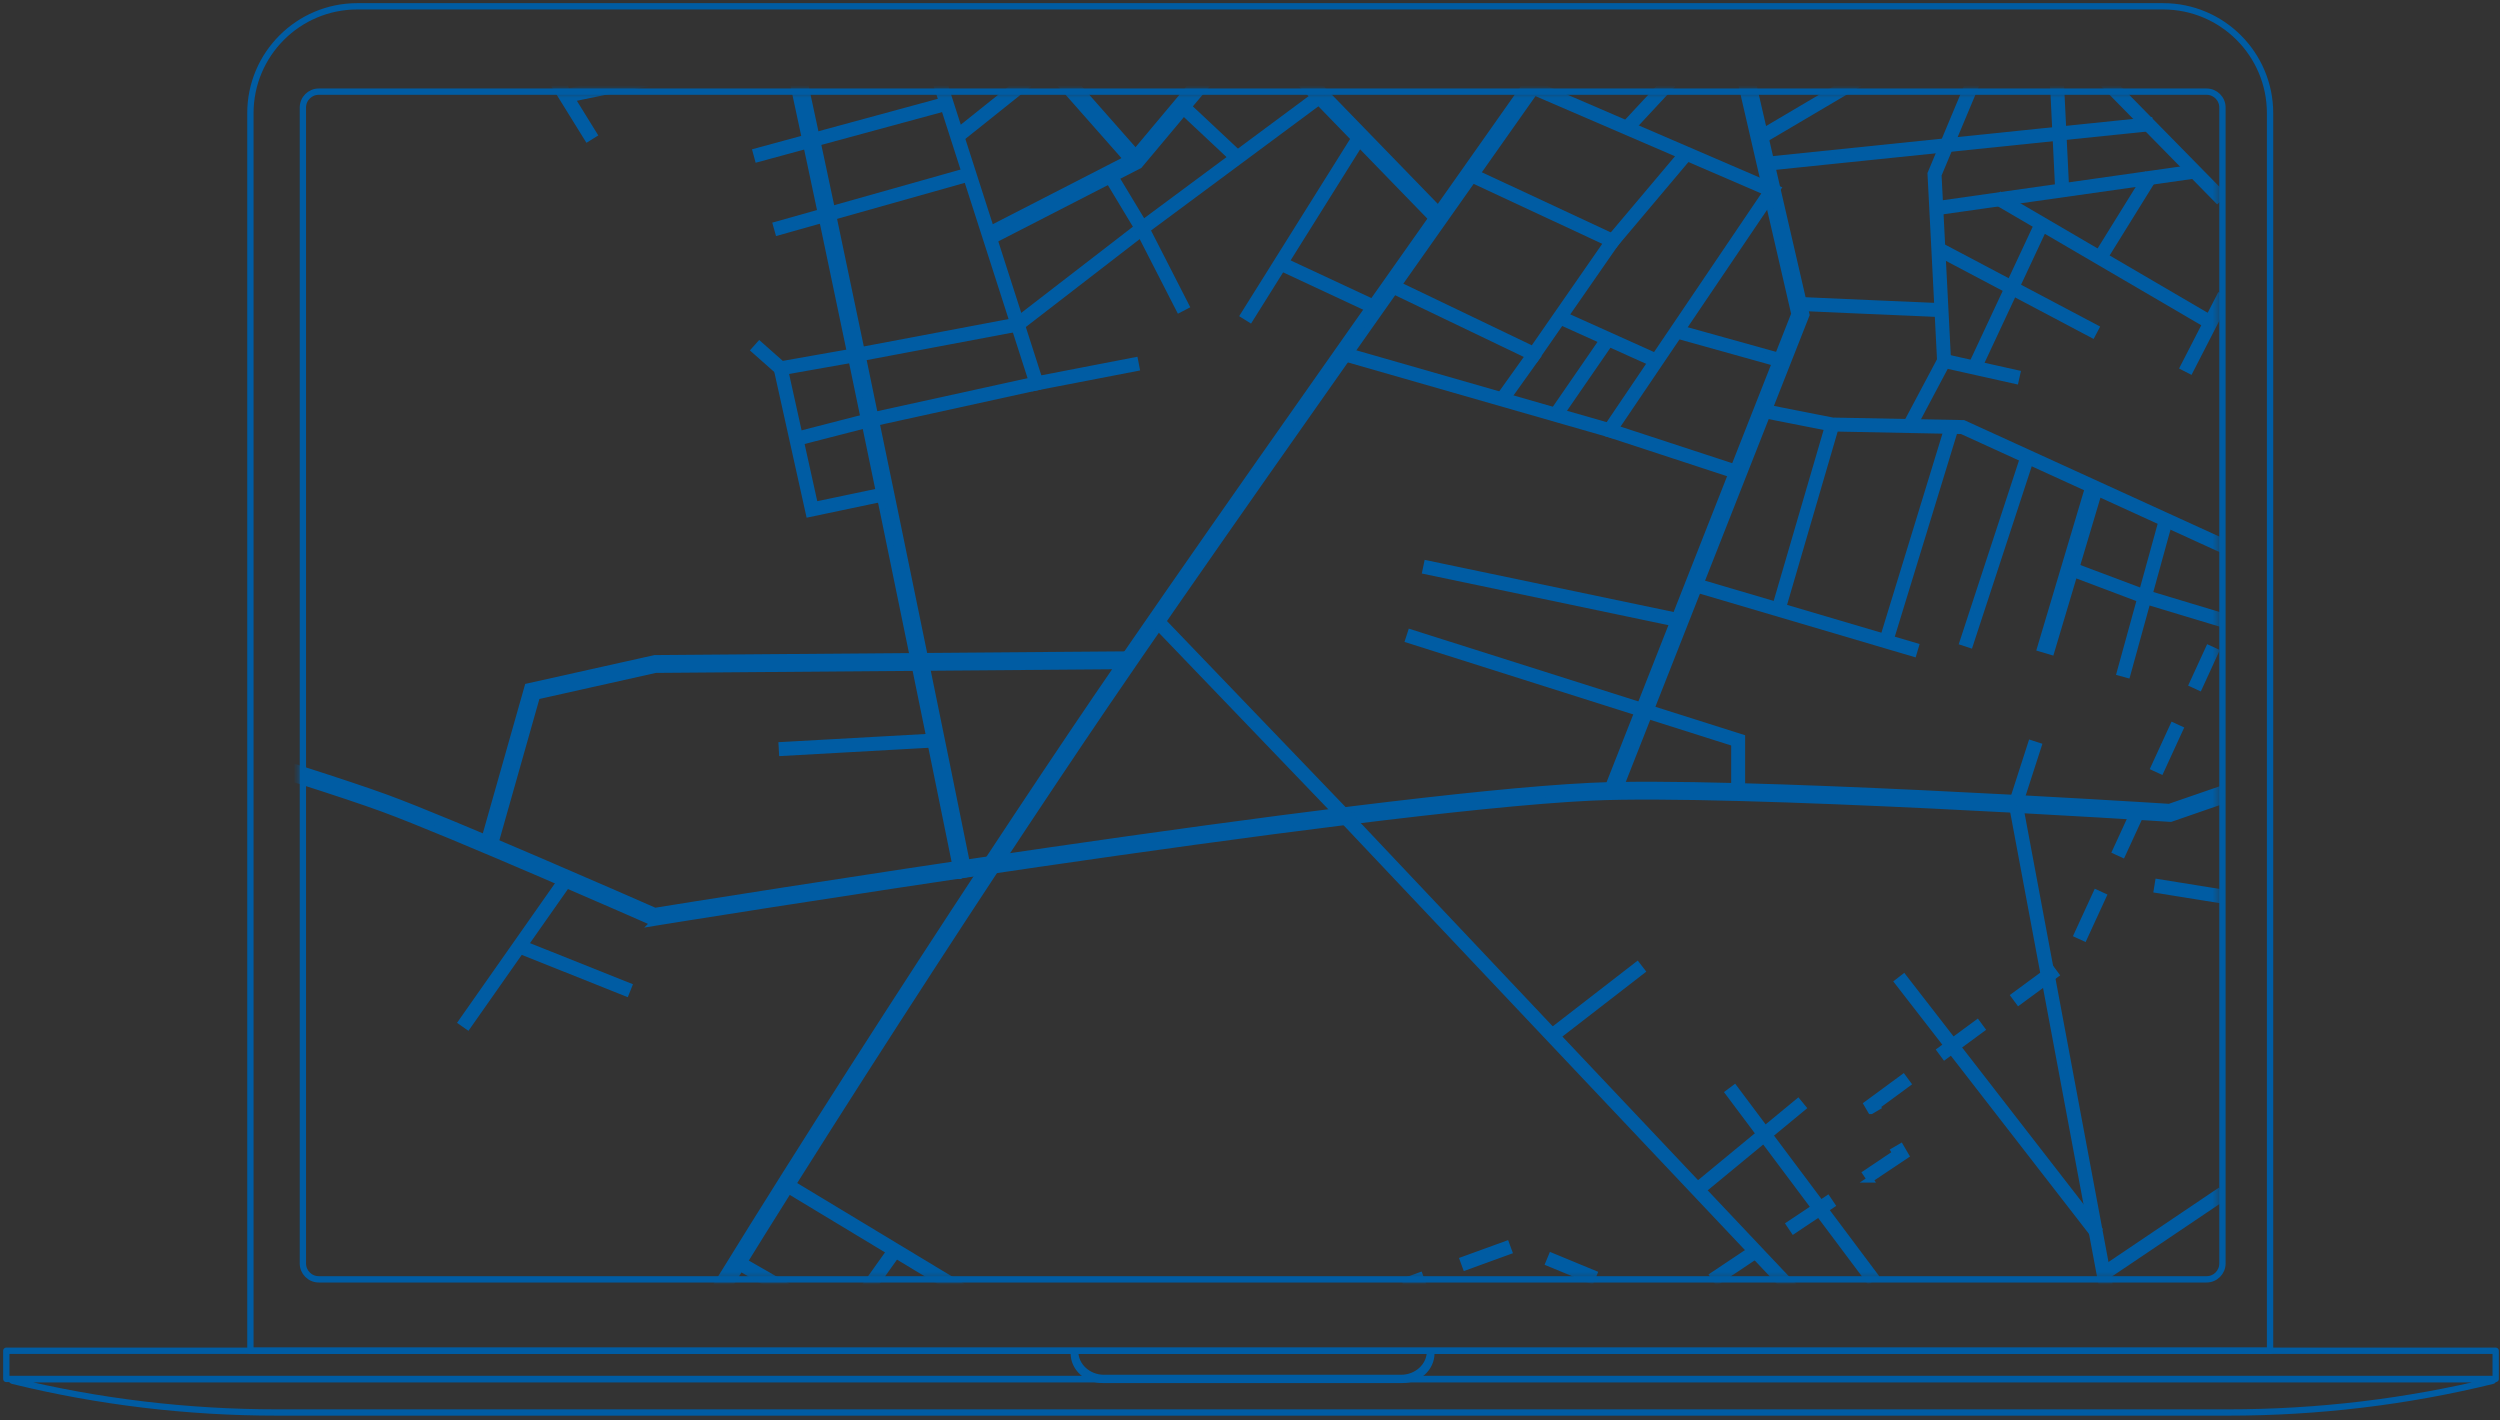 <?xml version="1.0" encoding="UTF-8"?> <svg xmlns="http://www.w3.org/2000/svg" width="396" height="225" viewBox="0 0 396 225" fill="none"><rect x="0" y="0" width="396" height="225" fill="#333333" stroke="none"/> <path d="M56.585 1H342.646C351.992 1 359.577 8.585 359.577 17.931V213.959H39.663V17.931C39.663 8.585 47.248 1 56.594 1H56.585Z" stroke="#005CA3" stroke-linecap="round" stroke-linejoin="round"></path> <path d="M395.315 213.959H1V218.423H395.315V213.959Z" stroke="#005CA3" stroke-linecap="round" stroke-linejoin="round"></path> <path d="M226.506 214.048C226.506 215.212 225.999 216.262 225.163 217.026C224.336 217.791 223.198 218.263 221.926 218.263H174.878C172.352 218.263 170.307 216.377 170.307 214.048H170.085V214.359C170.085 216.689 172.139 218.574 174.664 218.574H222.148C224.674 218.574 226.728 216.689 226.728 214.359V214.048H226.506Z" fill="white" stroke="#005CA3" stroke-linecap="round" stroke-linejoin="round"></path> <path d="M2.005 218.476C1.862 218.476 1.836 218.681 1.978 218.716C15.565 222.051 29.686 223.74 43.887 223.74H352.943C367.144 223.74 381.265 222.051 394.852 218.716C394.994 218.681 394.968 218.476 394.825 218.476H2.005Z" stroke="#005CA3" stroke-linecap="round" stroke-linejoin="round"></path> <path d="M349.52 14.516H50.494C49.104 14.516 47.977 15.643 47.977 17.033V200.131C47.977 201.521 49.104 202.648 50.494 202.648H349.52C350.91 202.648 352.036 201.521 352.036 200.131V17.033C352.036 15.643 350.91 14.516 349.52 14.516Z" stroke="#005CA3" stroke-miterlimit="10"></path> <mask id="mask0_3_1008" style="mask-type:luminance" maskUnits="userSpaceOnUse" x="47" y="14" width="305" height="189"> <path d="M351.645 14.516H47.586V202.648H351.645V14.516Z" fill="white"></path> </mask> <g mask="url(#mask0_3_1008)"> <path d="M151.696 138.731C151.482 137.682 130.39 33.679 122.574 -0.627C116.696 -26.423 97.089 -103.794 96.884 -104.577L98.645 -105.021C98.841 -104.239 118.457 -26.85 124.343 -1.036C132.168 33.288 153.27 137.317 153.474 138.366L151.687 138.731H151.696Z" fill="#005CA3" stroke="#005CA3" stroke-miterlimit="10"></path> <path d="M103.509 146.174L103.26 146.067C102.94 145.925 71.355 132.017 60.631 128.087C48.12 123.499 9.501 112.037 9.11 111.921L9.625 110.178C10.017 110.294 48.689 121.765 61.253 126.38C71.524 130.15 100.744 142.981 103.74 144.298C109.831 143.31 215.764 126.246 251.857 124.504C274.008 123.428 339.641 127.58 343.616 127.829L351.343 125.162L351.939 126.887L343.865 129.679H343.678C342.993 129.625 274.577 125.242 251.946 126.326C215.07 128.105 104.878 145.96 103.767 146.138L103.5 146.183L103.509 146.174Z" fill="#005CA3" stroke="#005CA3" stroke-miterlimit="10"></path> <path d="M39.93 350.729L38.276 349.965C38.667 349.129 77.197 265.978 96.973 231.254C116.02 197.819 154.008 139.451 173.677 110.525C187.184 90.669 209.842 58.541 229.84 30.193C243.178 11.279 255.779 -6.585 264.715 -19.452C279.361 -40.544 322.835 -104.657 323.27 -105.306L324.773 -104.283C324.337 -103.634 280.863 -39.513 266.209 -18.412C257.273 -5.545 244.672 12.329 231.325 31.242C211.336 59.582 188.678 91.709 175.18 111.548C155.519 140.447 117.576 198.762 98.547 232.152C78.806 266.814 40.303 349.893 39.921 350.729H39.93Z" fill="#005CA3" stroke="#005CA3" stroke-miterlimit="10"></path> <path d="M227.27 35.128L124.157 -71.16L133.707 -105.039L135.459 -104.541L126.193 -71.676L228.577 33.866L227.27 35.128Z" fill="#005CA3" stroke="#005CA3" stroke-miterlimit="10"></path> <path d="M256.294 125.615L254.605 124.948L284.234 49.729L273.421 2.876L260.696 -12.507L262.092 -13.663L275.101 2.049L275.146 2.263L286.137 49.871L286.03 50.129L256.294 125.615Z" fill="#005CA3" stroke="#005CA3" stroke-miterlimit="10"></path> <path d="M163.78 61.422L133.929 -31.465L135.085 -31.839L164.607 60.026L179.777 57.092L180.008 58.283L163.78 61.422Z" fill="#005CA3" stroke="#005CA3" stroke-miterlimit="10"></path> <path d="M149.789 15.832L119.729 24L120.046 25.166L150.106 17L149.789 15.832Z" fill="#005CA3" stroke="#005CA3" stroke-miterlimit="10"></path> <path d="M153.375 27.031L122.942 35.614L123.27 36.778L153.703 28.195L153.375 27.031Z" fill="#005CA3" stroke="#005CA3" stroke-miterlimit="10"></path> <path d="M183.657 -4.774L151.242 21.14L152.003 22.091L184.417 -3.822L183.657 -4.774Z" fill="#005CA3" stroke="#005CA3" stroke-miterlimit="10"></path> <path d="M157.111 38.196L156.275 36.578L179.315 24.751L197.455 3.09L225.287 -23.729L226.55 -22.422L198.753 4.361L180.471 26.201L157.111 38.196Z" fill="#005CA3" stroke="#005CA3" stroke-miterlimit="10"></path> <path d="M179.217 26.076L165.487 10.515L151.865 -7.332L153.314 -8.435L166.91 9.385L180.578 24.875L179.217 26.076Z" fill="#005CA3" stroke="#005CA3" stroke-miterlimit="10"></path> <path d="M123.481 58.995L119.488 55.465L120.297 54.558L123.845 57.697L135.565 55.625L160.944 50.823L180.533 35.706L208.837 14.703L209.557 15.681L181.271 36.667L161.45 51.97L161.308 51.997L135.779 56.816L123.481 58.995Z" fill="#005CA3" stroke="#005CA3" stroke-miterlimit="10"></path> <path d="M128.149 81.412L123.063 58.479L124.254 58.212L129.074 79.98L140.118 77.659L140.367 78.842L128.149 81.412Z" fill="#005CA3" stroke="#005CA3" stroke-miterlimit="10"></path> <path d="M126.291 70.11L125.988 68.936L137.664 65.931L164.065 60.133L164.323 61.316L137.939 67.113L126.291 70.11Z" fill="#005CA3" stroke="#005CA3" stroke-miterlimit="10"></path> <path d="M186.793 49.018L180.364 36.462L175.224 27.917L176.265 27.294L181.431 35.866L187.869 48.458L186.793 49.018Z" fill="#005CA3" stroke="#005CA3" stroke-miterlimit="10"></path> <path d="M187.631 16.298L186.803 17.18L195.599 25.428L196.426 24.546L187.631 16.298Z" fill="#005CA3" stroke="#005CA3" stroke-miterlimit="10"></path> <path d="M78.282 134.152L76.53 133.654L83.591 108.756L103.722 104.265L178.844 103.669L178.861 105.492L103.838 106.088L85.04 110.294L78.282 134.152Z" fill="#005CA3" stroke="#005CA3" stroke-miterlimit="10"></path> <path d="M148.214 116.676L123.825 118.035L123.892 119.242L148.281 117.883L148.214 116.676Z" fill="#005CA3" stroke="#005CA3" stroke-miterlimit="10"></path> <path d="M89.257 138.855L73.09 161.892L74.08 162.587L90.247 139.55L89.257 138.855Z" fill="#005CA3" stroke="#005CA3" stroke-miterlimit="10"></path> <path d="M82.457 149.336L82.009 150.459L99.162 157.306L99.61 156.183L82.457 149.336Z" fill="#005CA3" stroke="#005CA3" stroke-miterlimit="10"></path> <path d="M93.052 21.932L85.983 10.524V-17.931H87.201V10.177L94.083 21.292L93.052 21.932Z" fill="#005CA3" stroke="#005CA3" stroke-miterlimit="10"></path> <path d="M120.447 8.207L89.462 14.602L89.708 15.795L120.694 9.4L120.447 8.207Z" fill="#005CA3" stroke="#005CA3" stroke-miterlimit="10"></path> <path d="M214.903 21.282L196.972 49.922L198.005 50.569L215.936 21.929L214.903 21.282Z" fill="#005CA3" stroke="#005CA3" stroke-miterlimit="10"></path> <path d="M203.104 41.178L202.589 42.282L217.635 49.299L218.15 48.195L203.104 41.178Z" fill="#005CA3" stroke="#005CA3" stroke-miterlimit="10"></path> <path d="M255.218 68.865L212.794 56.683L213.132 55.518L254.703 67.451L279.743 30.424L242.316 14.294L242.796 13.182L281.566 29.891L255.218 68.865Z" fill="#005CA3" stroke="#005CA3" stroke-miterlimit="10"></path> <path d="M243.214 56.87L220.094 45.781L220.619 44.687L242.805 55.331L254.543 38.418L232.526 28.157L233.041 27.054L256.357 37.929L243.214 56.87Z" fill="#005CA3" stroke="#005CA3" stroke-miterlimit="10"></path> <path d="M247.313 49.704L246.817 50.806L262.149 57.71L262.646 56.607L247.313 49.704Z" fill="#005CA3" stroke="#005CA3" stroke-miterlimit="10"></path> <path d="M254.214 53.344L245.94 65.352L246.935 66.038L255.21 54.03L254.214 53.344Z" fill="#005CA3" stroke="#005CA3" stroke-miterlimit="10"></path> <path d="M266.659 23.937L254.984 37.787L255.916 38.572L267.59 24.723L266.659 23.937Z" fill="#005CA3" stroke="#005CA3" stroke-miterlimit="10"></path> <path d="M242.526 55.778L237.417 62.936L238.409 63.644L243.517 56.485L242.526 55.778Z" fill="#005CA3" stroke="#005CA3" stroke-miterlimit="10"></path> <path d="M273.816 2.046L257.273 19.848L258.159 20.672L274.702 2.869L273.816 2.046Z" fill="#005CA3" stroke="#005CA3" stroke-miterlimit="10"></path> <path d="M226.053 89.273L225.805 90.456L265.98 98.871L266.228 97.688L226.053 89.273Z" fill="#005CA3" stroke="#005CA3" stroke-miterlimit="10"></path> <path d="M275.928 125.286H274.719V117.719L223.1 101.357L223.473 100.201L275.928 116.83V125.286Z" fill="#005CA3" stroke="#005CA3" stroke-miterlimit="10"></path> <path d="M265.712 51.9L265.387 53.065L282.123 57.735L282.448 56.57L265.712 51.9Z" fill="#005CA3" stroke="#005CA3" stroke-miterlimit="10"></path> <path d="M255.167 67.6L254.791 68.749L275.155 75.424L275.531 74.275L255.167 67.6Z" fill="#005CA3" stroke="#005CA3" stroke-miterlimit="10"></path> <path d="M284.749 206.125L212.527 129.679L182.774 98.689L183.645 97.845L213.407 128.843L285.63 205.298L284.749 206.125Z" fill="#005CA3" stroke="#005CA3" stroke-miterlimit="10"></path> <path d="M284.799 174.523L268.476 187.993L269.251 188.932L285.574 175.462L284.799 174.523Z" fill="#005CA3" stroke="#005CA3" stroke-miterlimit="10"></path> <path d="M259.328 152.852L245.461 163.585L246.206 164.549L260.073 153.816L259.328 152.852Z" fill="#005CA3" stroke="#005CA3" stroke-miterlimit="10"></path> <path d="M274.751 172.356L273.776 173.086L296.031 202.824L297.006 202.094L274.751 172.356Z" fill="#005CA3" stroke="#005CA3" stroke-miterlimit="10"></path> <path d="M343.989 262.715L318.664 127.278L321.732 117.763L322.888 118.137L319.909 127.358L345.181 262.492L343.989 262.715Z" fill="#005CA3" stroke="#005CA3" stroke-miterlimit="10"></path> <path d="M351.316 188.825L332.872 201.252L333.548 202.255L351.992 189.828L351.316 188.825Z" fill="#005CA3" stroke="#005CA3" stroke-miterlimit="10"></path> <path d="M301.547 154.8L300.591 155.541L331.458 195.362L332.413 194.621L301.547 154.8Z" fill="#005CA3" stroke="#005CA3" stroke-miterlimit="10"></path> <path d="M193.987 230.249L193.738 230.107L124.166 188.127L124.797 187.087L194.12 228.915L232.303 215.382L232.526 215.47L257.201 225.785L256.73 226.906L232.268 216.68L193.987 230.249Z" fill="#005CA3" stroke="#005CA3" stroke-miterlimit="10"></path> <path d="M113.904 238.297L101.081 230.098L101.731 229.076L113.584 236.652L141.283 197.695L142.27 198.398L113.904 238.297Z" fill="#005CA3" stroke="#005CA3" stroke-miterlimit="10"></path> <path d="M117.109 199.383L116.501 200.438L133.279 210.094L133.887 209.038L117.109 199.383Z" fill="#005CA3" stroke="#005CA3" stroke-miterlimit="10"></path> <path d="M279.423 22.137L278.809 21.096L304.179 6.113L277.867 -37.405L278.907 -38.037L305.85 6.54L279.423 22.137Z" fill="#005CA3" stroke="#005CA3" stroke-miterlimit="10"></path> <path d="M303.121 67.531L302.045 66.962L307.327 57.021L305.815 27.499L315.178 5.126L316.299 5.597L307.042 27.712L308.554 57.296L303.121 67.531Z" fill="#005CA3" stroke="#005CA3" stroke-miterlimit="10"></path> <path d="M340.468 19.076L279.639 25.351L279.763 26.554L340.592 20.279L340.468 19.076Z" fill="#005CA3" stroke="#005CA3" stroke-miterlimit="10"></path> <path d="M330.423 8.764L329.554 9.617L351.207 31.674L352.076 30.821L330.423 8.764Z" fill="#005CA3" stroke="#005CA3" stroke-miterlimit="10"></path> <path d="M347.547 26.569L306.617 32.38L306.789 33.586L347.718 27.776L347.547 26.569Z" fill="#005CA3" stroke="#005CA3" stroke-miterlimit="10"></path> <path d="M307.313 38.892L306.743 39.969L331.421 53.013L331.99 51.936L307.313 38.892Z" fill="#005CA3" stroke="#005CA3" stroke-miterlimit="10"></path> <path d="M308.094 56.58L307.83 57.76L319.26 60.313L319.523 59.133L308.094 56.58Z" fill="#005CA3" stroke="#005CA3" stroke-miterlimit="10"></path> <path d="M317.008 31.015L316.393 32.067L349.618 51.489L350.233 50.438L317.008 31.015Z" fill="#005CA3" stroke="#005CA3" stroke-miterlimit="10"></path> <path d="M351.599 46.937L345.837 58.153L346.921 58.71L352.682 47.494L351.599 46.937Z" fill="#005CA3" stroke="#005CA3" stroke-miterlimit="10"></path> <path d="M339.986 27.834L332.114 40.531L333.142 41.168L341.014 28.471L339.986 27.834Z" fill="#005CA3" stroke="#005CA3" stroke-miterlimit="10"></path> <path d="M322.866 35.204L312.131 58.161L313.235 58.677L323.969 35.72L322.866 35.204Z" fill="#005CA3" stroke="#005CA3" stroke-miterlimit="10"></path> <path d="M326.261 9.648L325.044 9.707L326.043 30.143L327.26 30.084L326.261 9.648Z" fill="#005CA3" stroke="#005CA3" stroke-miterlimit="10"></path> <path d="M284.809 47.534L284.756 48.742L307.481 49.734L307.534 48.526L284.809 47.534Z" fill="#005CA3" stroke="#005CA3" stroke-miterlimit="10"></path> <path d="M351.396 86.819L310.741 68.252L290.129 67.843L279.058 65.664L279.289 64.472L290.307 66.642L311.017 67.042L351.903 85.707L351.396 86.819Z" fill="#005CA3" stroke="#005CA3" stroke-miterlimit="10"></path> <path d="M268.47 92.024L268.128 93.184L303.102 103.51L303.444 102.35L268.47 92.024Z" fill="#005CA3" stroke="#005CA3" stroke-miterlimit="10"></path> <path d="M320.589 72.154L310.891 101.737L312.04 102.114L321.738 72.531L320.589 72.154Z" fill="#005CA3" stroke="#005CA3" stroke-miterlimit="10"></path> <path d="M330.857 76.921L323.165 102.706L324.912 103.227L332.604 77.442L330.857 76.921Z" fill="#005CA3" stroke="#005CA3" stroke-miterlimit="10"></path> <path d="M342.501 82.203L335.79 106.549L336.956 106.87L343.667 82.524L342.501 82.203Z" fill="#005CA3" stroke="#005CA3" stroke-miterlimit="10"></path> <path d="M351.965 98.85L339.543 95.106L327.654 90.624L328.081 89.486L339.934 93.95L352.321 97.685L351.965 98.85Z" fill="#005CA3" stroke="#005CA3" stroke-miterlimit="10"></path> <path d="M308.584 67.454L298.166 101.444L299.322 101.798L309.74 67.808L308.584 67.454Z" fill="#005CA3" stroke="#005CA3" stroke-miterlimit="10"></path> <path d="M289.675 67.095L281.112 96.415L282.273 96.754L290.836 67.434L289.675 67.095Z" fill="#005CA3" stroke="#005CA3" stroke-miterlimit="10"></path> <path d="M341.852 139.747L341.658 140.95L352.027 142.618L352.22 141.416L341.852 139.747Z" fill="#005CA3" stroke="#005CA3" stroke-miterlimit="10"></path> <path d="M247.367 241.036L241.018 237.47L241.613 236.412L247.962 239.977L247.367 241.036ZM234.669 233.895L228.32 230.329L228.915 229.271L235.264 232.837L234.669 233.895ZM226.372 222.967L225.021 215.808L226.212 215.586L227.564 222.744L226.372 222.967ZM223.678 208.65L222.593 202.888L224.896 202.052L225.314 203.19L223.98 203.68L224.878 208.428L223.687 208.65H223.678ZM264.52 208.01L258.775 205.636L259.238 204.515L264.386 206.641L265.267 206.054L265.942 207.059L264.52 208.01ZM271.998 203.013L271.322 202.008L277.378 197.962L278.054 198.967L271.998 203.013ZM252.044 202.853L245.313 200.069L245.775 198.949L252.506 201.732L252.044 202.853ZM232.161 200.701L231.743 199.562L238.59 197.073L239.008 198.211L232.161 200.701ZM284.109 194.921L283.433 193.916L289.489 189.87L290.165 190.875L284.109 194.921ZM296.22 186.829L295.544 185.824L300.257 182.667L300.017 182.267L301.066 181.654L301.876 183.041L296.211 186.829H296.22ZM296.354 175.971L295.722 174.887L301.458 170.672L302.178 171.65L297.323 175.216L297.412 175.358L296.363 175.971H296.354ZM308.038 167.328L307.318 166.35L313.186 162.037L313.907 163.016L308.038 167.328ZM319.767 158.703L319.046 157.725L324.915 153.412L325.636 154.39L319.767 158.703ZM330.117 148.557L329.015 148.05L332.056 141.434L333.158 141.941L330.117 148.557ZM336.199 135.325L335.097 134.818L338.138 128.203L339.241 128.71L336.199 135.325ZM342.282 122.094L341.179 121.587L344.22 114.971L345.323 115.478L342.282 122.094ZM348.364 108.862L347.261 108.355L349.858 102.7L350.96 103.207L348.364 108.862Z" fill="#005CA3" stroke="#005CA3" stroke-miterlimit="10"></path> </g> </svg> 